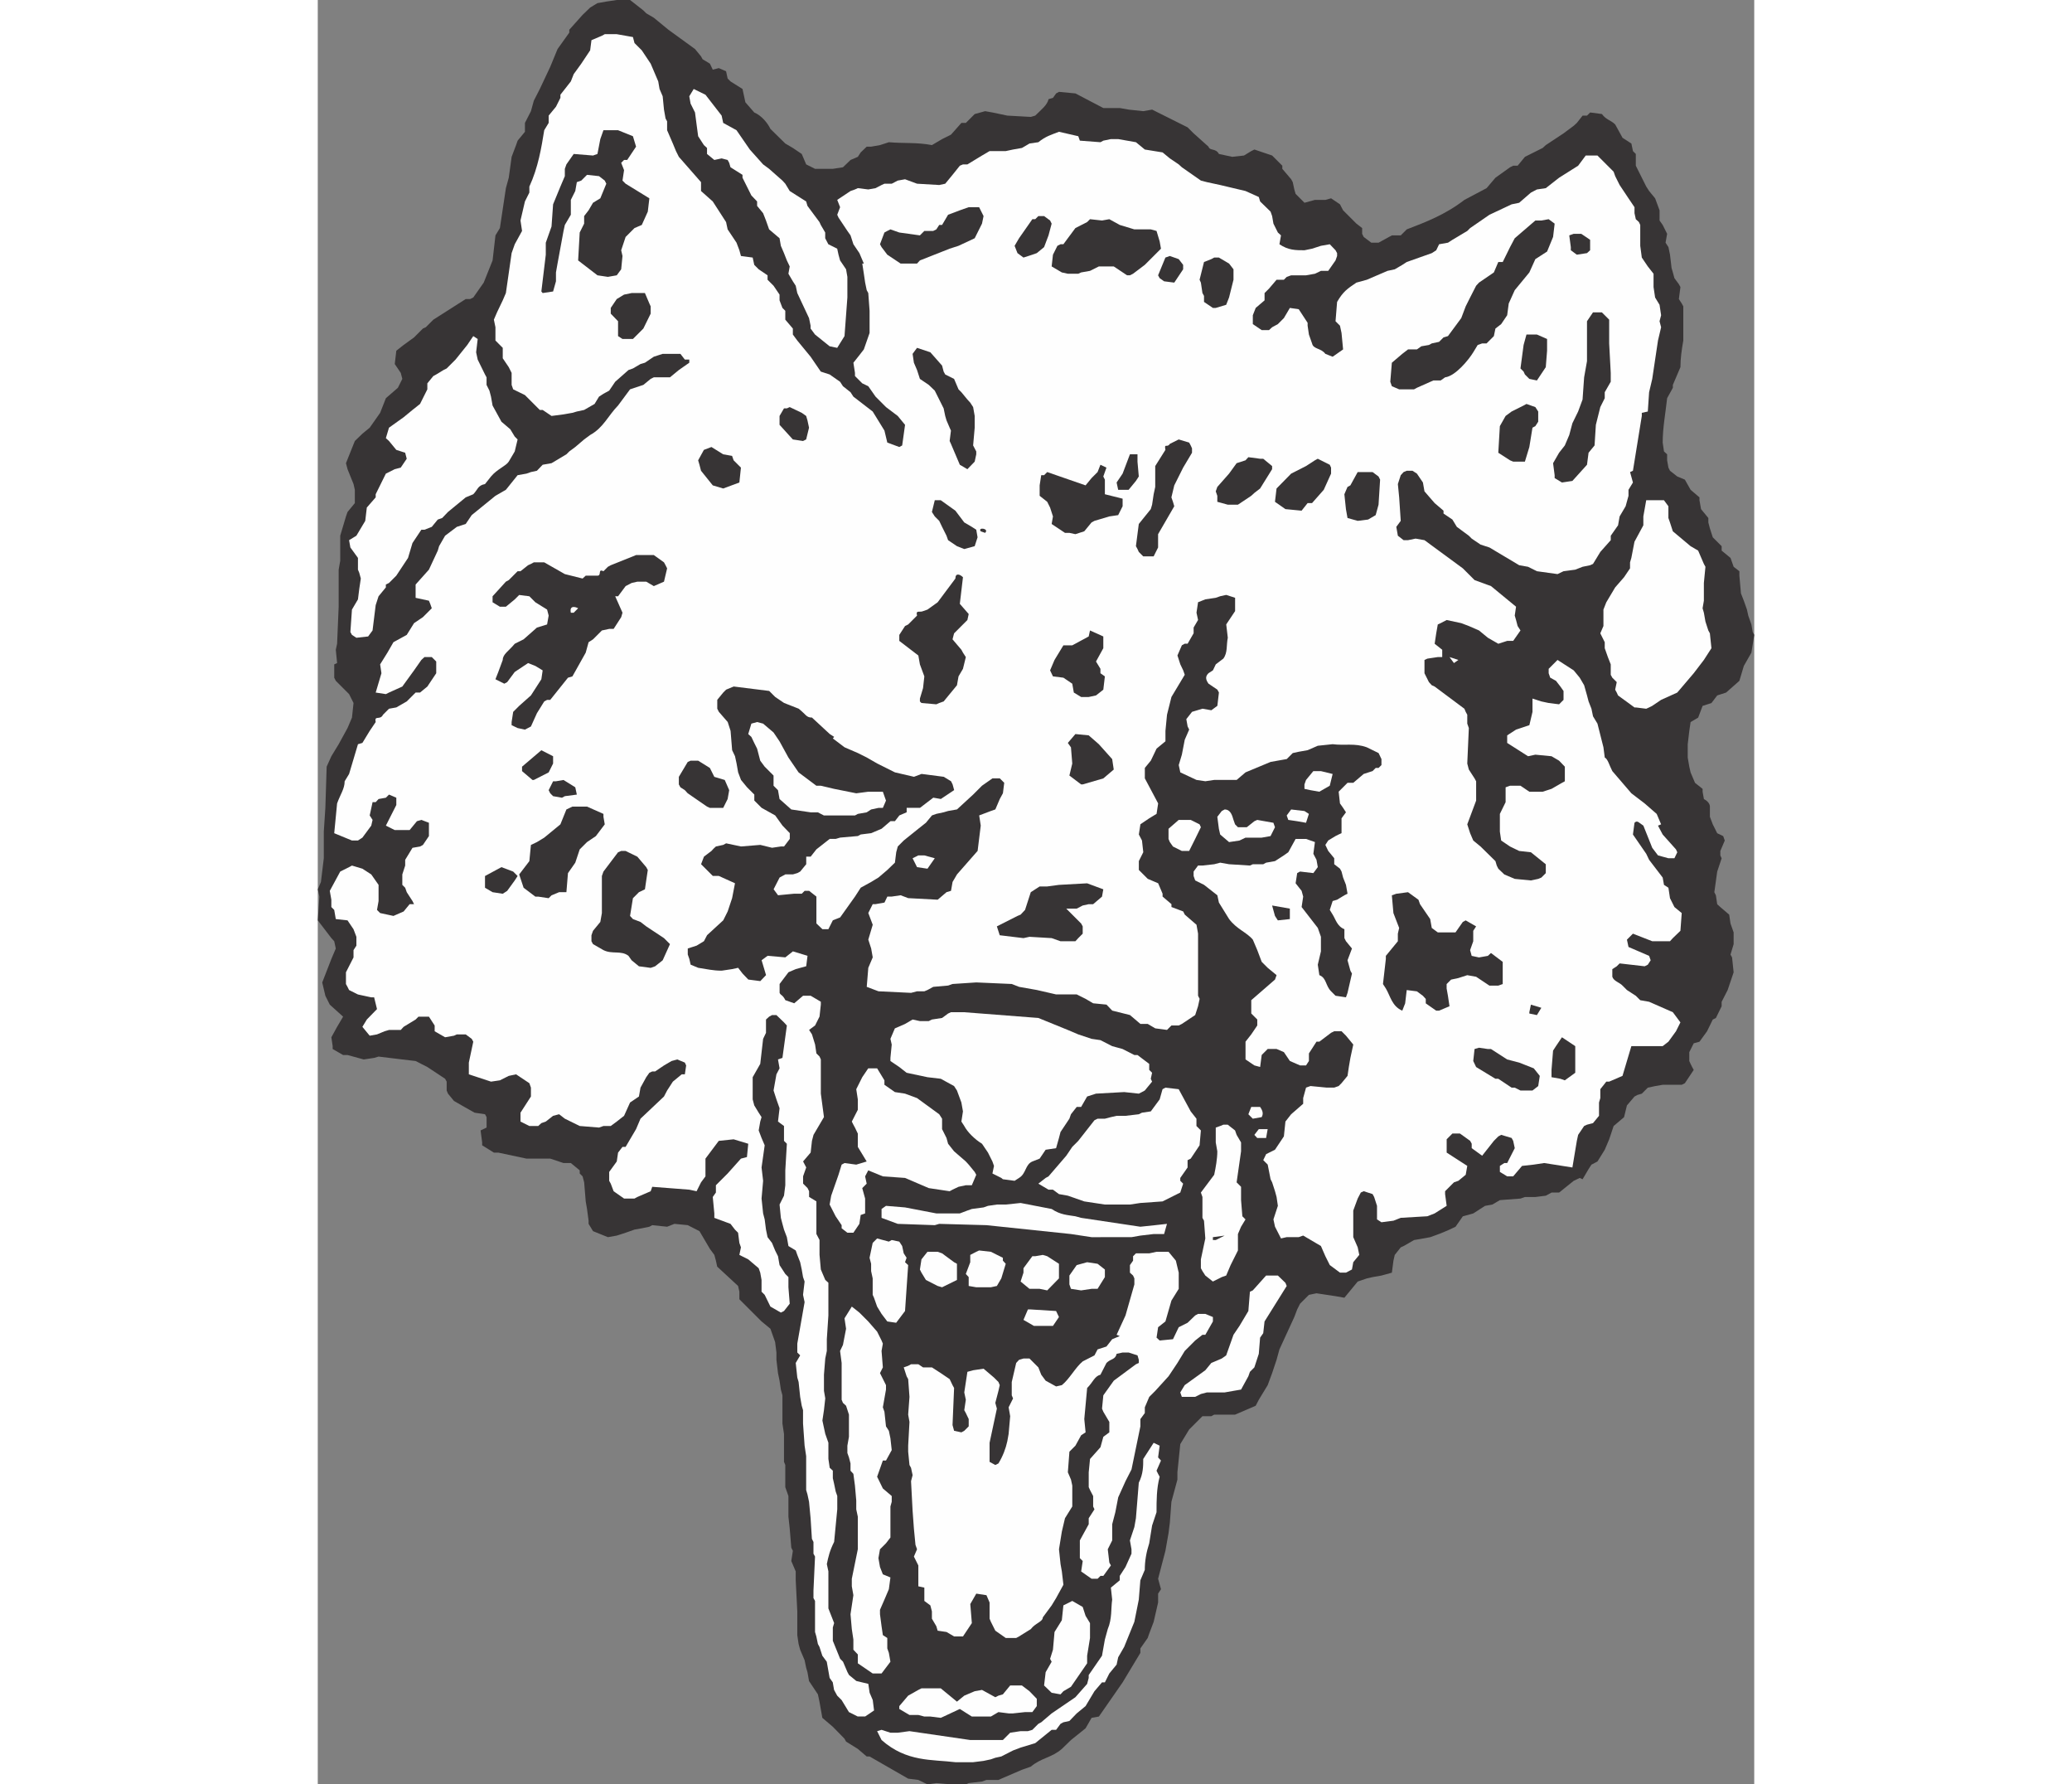 <?xml version="1.0" encoding="UTF-8"?>
<!DOCTYPE svg PUBLIC "-//W3C//DTD SVG 1.1//EN" "http://www.w3.org/Graphics/SVG/1.1/DTD/svg11.dtd">
<!-- Creator: CorelDRAW -->
<svg xmlns="http://www.w3.org/2000/svg" xml:space="preserve" width="7.848in" height="6.757in" version="1.1" style="shape-rendering:geometricPrecision; text-rendering:geometricPrecision; image-rendering:optimizeQuality; fill-rule:evenodd; clip-rule:evenodd"
viewBox="0 0 7847.73 9746.24"
 xmlns:xlink="http://www.w3.org/1999/xlink"
 xmlns:xodm="http://www.corel.com/coreldraw/odm/2003">
 <rect x="0" y="0" width="7847.73" height="9746.24" fill="#808080" stroke="none"/>
 <defs>
  <style type="text/css">
   <![CDATA[
    .fil1 {fill:#FEFEFE}
    .fil0 {fill:#373435}
   ]]>
  </style>
 </defs>
 <g id="Layer_x0020__x0028_Black_x0020_and_x0020_White_x0029_">
  <g id="_2008730049024">
   <path class="fil0" d="M3459.22 9746.24l-79.82 -7.13 -48.46 7.13 -49.89 -24.23 -55.59 -7.12 -210.94 -121.15 -15.68 0 -48.46 -41.33 -64.14 -39.91 -8.55 -15.68 -64.14 -65.56 -57.01 -48.46 -15.68 -88.37 -8.55 -39.91 -48.46 -72.69 -8.55 -48.46 -7.13 -24.23 -8.55 -41.34 -24.23 -57.01 -8.55 -31.36 -7.12 -48.46 0 -81.25 0 -48.46 -8.55 -169.61 0 -48.46 -24.23 -57.01 8.55 -55.59 -8.55 -17.11 -8.55 -104.05 -7.13 -65.56 0 -112.6 -17.1 -48.46 0 -121.15 -7.13 -17.11 0 -152.51 -8.55 -57.01 0 -81.24 0 -72.69 -8.55 -31.36 -7.13 -48.46 -8.55 -41.33 -8.55 -72.69 0 -39.91 -7.13 -57.01 -17.1 -48.46 -8.55 -24.23 -48.46 -39.91 -121.15 -121.15 0 -41.34 -7.13 -31.36 -114.02 -105.47 -7.13 -32.78 -8.55 -31.36 -24.23 -32.78 -57.01 -96.92 -64.14 -32.78 -72.69 -7.13 -39.91 15.68 -81.24 -8.55 -15.68 8.55 -41.34 8.55 -39.91 7.13 -48.46 17.1 -48.46 15.68 -48.46 8.55 -81.24 -32.78 -24.23 -39.91 0 -17.1 -8.55 -64.14 -7.13 -41.34 -8.55 -104.05 -8.55 -32.78 -15.68 -15.68 0 -17.1 -48.46 -39.91 -39.91 0 -72.69 -24.23 -129.7 0 -153.93 -32.78 -24.23 0 -64.14 -39.91 0 -15.68 -8.55 -65.56 32.78 -15.68 0 -57.01 -8.55 -15.68 -57.02 -8.55 -55.59 -31.36 -57.01 -32.78 -32.78 -39.91 -7.13 -17.1 0 -48.46 -8.55 -15.68 -96.92 -64.14 -64.14 -32.78 -72.69 -8.55 -129.7 -15.68 -24.23 7.13 -57.01 8.55 -88.37 -24.23 -24.23 0 -57.01 -32.78 0 -15.68 -7.13 -48.46 31.36 -57.01 32.78 -55.59 -72.69 -65.56 -24.23 -48.46 -17.11 -72.69 49.88 -128.28 24.23 -57.02 -8.55 -39.91 -15.68 -17.11 -74.11 -96.92 8.55 -129.7 -8.55 -39.91 17.1 -39.91 15.68 -129.7 0 -72.69 0 -72.69 8.55 -129.7 7.12 -225.2 25.66 -57.01 39.91 -65.56 48.46 -88.37 24.23 -57.01 8.55 -79.81 -24.23 -48.46 -72.69 -72.69 -8.55 -17.1 0 -72.69 15.68 -7.13 -7.13 -72.69 7.13 -32.78 8.55 -202.4 0 -202.39 8.55 -48.46 0 -136.83 31.36 -105.47 8.55 -24.23 39.91 -48.46 0 -72.69 -7.12 -31.36 -32.78 -81.24 -8.55 -32.78 48.46 -121.15 41.34 -39.91 39.91 -32.78 57.01 -81.24 31.36 -79.82 65.56 -57.01 24.23 -48.46 -8.55 -32.78 -32.78 -48.46 8.55 -72.69 39.91 -31.36 57.01 -41.33 48.46 -48.46 15.68 -7.12 41.34 -41.34 176.74 -112.6 24.23 0 17.11 -8.55 57.01 -81.24 48.46 -121.15 15.68 -136.83 24.23 -39.91 32.78 -218.07 15.68 -57.01 15.68 -114.02 24.23 -64.14 8.55 -24.23 39.91 -48.46 0 -48.46 32.78 -64.14 15.68 -57.01 32.78 -64.14 57.01 -121.15 39.91 -96.92 64.14 -89.79 0 -15.68 72.69 -81.25 41.34 -39.91 39.91 -24.23 48.46 -8.55 57.01 -8.55 72.69 0 72.69 57.01 15.68 15.68 41.34 24.23 79.81 65.56 145.38 105.47 32.78 39.91 8.55 15.68 39.91 24.23 15.68 32.78 32.78 -8.55 39.91 17.11 8.55 39.91 15.68 15.68 65.56 41.33 15.68 72.69 48.46 55.59 0 0c39.91,17.11 72.69,57.01 88.37,89.79l0 0 81.25 79.82 41.33 24.23 48.46 32.78 24.23 57.01 48.46 24.23 48.46 0 48.46 0 55.59 -8.55 41.33 -39.91 39.91 -17.1 15.68 -24.23 32.78 -31.36 24.23 0 48.46 -8.55 48.46 -15.68 0 0c81.24,7.13 153.93,0 235.17,15.68l0 0 55.59 -32.78 48.46 -24.23 57.01 -64.14 24.23 0 15.68 -15.68 32.78 -32.78 57.02 -15.68 39.9 7.13 81.25 17.11 128.28 7.13 24.23 -7.13 0 0c32.78,-32.78 65.56,-57.01 72.69,-89.79l0 0 24.23 -7.13 17.1 -24.23 15.68 -8.55 89.79 8.55 152.51 79.81 89.79 0 48.46 8.55 79.82 8.55 48.46 -8.55 65.56 32.78 128.28 64.14 32.78 32.78 81.24 72.69 0 0c7.13,24.23 39.91,7.13 57.01,39.91l0 0 72.69 15.68 64.14 -7.13 39.91 -24.23 17.1 -8.55 96.92 32.78 55.59 55.59 0 17.1 48.46 57.01 8.55 15.68 8.55 39.91 7.13 24.23 48.46 48.46 57.01 -15.68 57.01 0 31.36 -8.55 48.46 32.78 17.11 32.78 24.23 24.23 48.46 48.46 31.36 24.23 0 31.36 8.55 17.1 41.34 31.36 39.91 0 57.02 -31.36 15.68 -8.55 48.46 0 32.78 -32.78 0 0c104.05,-39.91 209.52,-79.82 314.99,-161.06l0 0 121.15 -64.14 48.46 -57.01 79.81 -57.01 17.11 -8.55 24.23 0 39.91 -48.46 96.92 -48.46 17.1 -15.68 96.92 -64.14 55.59 -41.34 17.11 -15.68 31.36 -39.91 24.23 0 17.1 -17.11 64.14 8.55 0 0c24.23,32.78 48.46,32.78 72.69,57.01l0 0 39.91 72.69 48.46 31.36 8.55 41.34 15.68 15.68 0 64.14 57.01 114.02 15.68 24.23 32.78 39.91 24.23 65.56 0 15.68 0 39.91 17.1 24.23 24.23 48.46 -8.55 48.46 15.68 24.23 8.55 41.33 8.55 72.69 7.13 24.23 8.55 31.36 24.23 32.78 8.55 15.68 -8.55 65.56 15.68 24.23 8.55 15.68 0 89.79 0 55.59 0 41.33 0 0c-8.55,48.46 -15.68,96.92 -15.68,145.38l0 0 -17.1 39.91 -24.23 57.01 0 15.68 -31.36 57.01 0 0c-8.55,79.82 -24.23,161.06 -24.23,242.3l0 0 7.13 48.46 17.11 15.68 0 32.78 7.13 39.91 8.55 17.1 39.91 31.36 41.34 17.11 31.36 55.59 48.46 41.34 0 15.68 8.55 48.46 39.91 48.46 0 24.23 8.55 32.78 15.68 48.46 48.46 48.46 0 24.23 48.46 39.91 17.1 48.46 31.36 24.23 0 24.23 8.55 96.92 15.68 39.91 17.11 48.46 7.13 32.78 17.1 48.46 7.13 41.34 8.55 15.68 -15.68 96.92 -41.34 72.69 -24.23 81.24 -72.69 64.14 -48.46 15.68 -31.36 41.34 -48.46 15.68 -24.23 64.14 -41.33 24.23 -7.13 48.46 -8.55 72.69 0 72.69 8.55 49.88 7.13 31.36 24.23 57.01 41.33 32.78 0 15.68 7.13 39.91 0 0c17.11,8.55 32.78,24.23 32.78,41.33l0 0 0 55.59 15.68 41.33 24.23 48.46 32.78 15.68 8.55 24.23 -24.23 57.02 0 24.23 7.13 15.68 -24.23 72.69 -15.68 112.6 8.55 17.11 7.13 48.46 17.1 15.68 48.46 41.33 7.13 48.46 17.1 48.46 0 64.14 -17.1 57.01 8.55 15.68 8.55 81.24 -32.78 96.92 -32.78 64.14 0 24.23 -31.36 64.14 -17.1 8.55 -31.36 64.14 -41.34 57.01 -31.36 8.55 -24.23 48.46 0 48.46 7.13 15.68 8.55 17.11 8.55 15.68 -48.46 72.69 -17.11 8.55 -104.05 0 -41.33 7.13 -39.91 8.55 -32.78 32.78 -24.23 7.13 -15.68 8.55 -41.33 48.46 -15.68 64.14 -57.01 48.46 -24.23 72.69 -24.23 57.01 -39.91 64.14 -32.78 17.1 -15.68 24.23 -32.78 55.59 -15.68 -7.13 -32.78 15.68 -79.81 64.14 -41.34 0 -31.36 17.1 -57.01 7.13 -57.01 0 -24.23 8.55 -112.6 8.55 -41.33 24.23 -39.91 7.13 -64.14 41.34 -57.01 15.68 -39.91 57.02 0 0c-48.46,24.23 -89.79,39.91 -138.26,57.01l0 0 -39.91 7.13 -48.46 8.55 -57.01 32.78 -15.68 7.13 -32.78 41.34 -7.13 31.36 -8.55 65.56 -57.01 15.68 -48.46 8.55 -31.36 7.13 -49.88 17.1 -72.69 88.37 -48.46 -8.55 -104.05 -15.68 -41.33 8.55 -48.46 48.46 -15.68 31.36 -15.68 41.34 -81.24 176.74 -15.68 57.01 -24.23 72.69 -24.23 65.56 -48.46 79.81 -17.1 32.78 -112.6 48.46 -15.68 0 -98.35 0 -15.68 8.55 -48.46 0 -15.68 15.68 -57.01 57.01 -48.46 79.81 -15.68 153.93 0 39.91 -32.78 121.15 -8.55 114.03 -7.13 57.01 -17.1 96.92 -39.91 152.51 15.68 57.01 -15.68 24.23 0 48.46 -24.23 105.47 -24.23 64.14 -8.55 24.23 -39.91 57.01 0 24.23 -96.92 161.06 -129.7 186.71 -39.91 7.13 -32.78 57.01 -79.82 64.14 -49.88 48.46 0 0c-55.59,48.46 -112.6,48.46 -169.61,96.92l0 0 -48.46 17.1 -112.6 48.46 -15.68 7.12 -65.56 0 -24.23 8.55 -72.69 8.55 -15.68 7.13 -39.91 0 -41.33 0z"/>
   <path class="fil1" d="M3483.45 9625.09c-128.28,-15.68 -266.53,0 -403.36,-121.15l0 0 -24.23 -48.46 24.23 -7.13 48.46 15.68 39.91 0 64.14 -8.55 332.1 48.46 178.16 0 39.91 -39.91 57.01 -8.55 39.91 0 24.23 -7.13 32.78 -32.78 15.68 -8.55 57.01 -48.46 129.7 -88.37 64.14 -72.69 8.55 -32.78 0 -15.68 72.69 -105.47 15.68 -88.37 15.68 -57.01 0 0c24.23,-57.01 17.1,-112.6 24.23,-161.06l0 0 -7.13 -65.56 48.46 -39.91 0 -24.23 31.36 -48.46 32.78 -72.69 0 -24.23 -8.55 -48.46 24.23 -72.69 8.55 -48.46 15.68 -193.84 0 0c24.23,-48.46 24.23,-89.79 24.23,-129.7l0 0 57.01 -88.37 32.78 15.68 -8.55 64.14 15.68 17.1 -24.23 55.59 8.55 17.1 8.55 15.68 0 0c-17.1,64.14 -17.1,129.7 -17.1,193.84l0 0 -24.23 72.69 -15.68 96.92 0 0c-15.68,48.46 -24.23,96.92 -24.23,145.38l0 0 -24.23 57.01 -8.55 105.47 -24.23 121.15 -55.59 136.83 -32.78 57.01 -8.55 39.91 -39.91 48.46 -24.23 48.46 -15.68 0 -41.34 48.46 -48.46 81.24 -48.46 39.91 -39.91 41.34 -32.78 7.13 -15.68 8.55 -24.23 32.78 -24.23 0 -89.79 72.69 -79.82 24.23 -41.33 15.68 -64.14 32.78 -32.78 7.13 -24.23 8.55 -39.91 8.55 -57.01 7.13 -72.69 0 -24.23 0z"/>
   <path class="fil1" d="M2950.38 9375.66l-48.46 -24.23 -39.91 -65.56 -24.23 -24.23 -17.11 -31.36 -7.13 -41.33 -17.1 -24.23 -7.13 -39.91 -8.55 -48.46 -24.23 -32.78 -15.68 -48.46 -8.55 -15.68 -8.55 -41.33 -7.13 -24.23 0 -169.61 -8.55 -15.68 0 -39.91 8.55 -186.72 -8.55 -15.68 0 -64.14 -8.55 -17.1 -7.13 -112.6 -8.55 -89.79 -8.55 -39.91 -7.13 -24.23 0 -105.47 0 -79.82 -8.55 -57.01 -8.55 -121.15 0 -72.69 -7.13 -24.23 -8.55 -48.46 -8.55 -81.25 -7.12 -24.23 -8.55 -79.81 24.23 -41.34 -15.68 -15.68 0 -48.46 39.91 -226.62 -8.55 -39.91 8.55 -72.69 -8.55 -24.23 -7.13 -41.34 -8.55 -39.91 -15.68 -39.91 -8.55 -24.23 -39.91 -24.23 -8.55 -48.46 -15.68 -41.34 -8.55 -31.36 -8.55 -32.78 -7.13 -72.69 24.23 -48.46 7.13 -57.01 0 -24.23 0 -57.01 8.55 -145.38 -15.68 -15.68 0 -81.25 -32.78 -24.23 8.55 -72.69 -17.11 -48.46 -15.68 -48.46 15.68 -88.37 17.11 -32.78 -8.55 -48.46 24.23 -8.55 24.23 -176.74 -15.68 -17.1 -41.34 -39.91 -24.23 0 -15.68 8.55 -17.11 15.68 0 72.69 -15.68 32.78 -15.68 136.83 -41.33 72.69 0 121.15 8.55 32.78 24.23 39.91 15.68 24.23 -7.13 24.23 -8.55 48.46 15.68 41.33 17.1 39.91 -17.1 121.15 8.55 72.69 -8.55 96.92 8.55 81.24 8.55 32.78 7.13 55.59 8.55 41.34 24.23 31.36 17.1 41.33 15.68 31.36 8.55 48.46 31.36 48.46 17.1 17.11 0 55.59 7.13 89.79 -31.36 39.91 -17.1 8.55 -57.02 -32.78 -31.36 -64.14 -17.1 -17.11 0 -64.14 -7.13 -39.91 -8.55 -24.23 -57.01 -48.46 -48.46 -24.23 8.55 -41.34 -8.55 -24.23 -7.13 -55.59 -17.1 -17.1 -24.23 -31.36 -88.37 -32.78 0 -24.23 -8.55 -89.79 17.1 -24.23 0 -39.91 64.14 -64.14 72.69 -81.24 32.78 -8.55 7.13 -72.69 -79.81 -24.23 -81.25 8.55 -72.69 96.92 0 96.92 -24.23 32.78 -24.23 48.46 -39.91 -8.55 -202.4 -15.68 -8.55 24.23 -72.69 31.36 -15.68 8.55 -57.01 0 -57.01 -39.91 -15.68 -41.34 -8.55 -15.68 0 -48.46 41.33 -57.01 7.13 -48.46 24.23 -31.36 17.11 0 24.23 -41.34 32.78 -55.59 24.23 -57.01 128.28 -121.15 17.1 -32.78 31.36 -48.46 48.46 -39.91 17.1 0 7.13 -48.46 -7.13 -15.68 -41.33 -17.1 -31.36 8.55 -41.34 24.23 -48.46 32.78 -15.68 0 -15.68 7.13 -17.11 24.23 -31.36 57.01 -8.55 48.46 -48.46 32.78 -32.78 72.69 -39.91 31.36 -32.78 24.23 -39.91 0 -24.23 8.55 -105.47 -8.55 -81.24 -39.91 -31.36 -24.23 -32.78 8.55 -39.91 31.36 -24.23 8.55 -17.11 15.68 -48.46 0 -48.46 -24.23 0 -48.46 57.01 -88.37 0 -48.46 -8.55 -24.23 -72.69 -48.46 -39.91 8.55 -48.46 24.23 -48.46 7.13 -121.15 -39.91 0 -64.14 24.23 -114.02 -8.55 -15.68 -32.78 -24.23 -48.46 0 -15.68 7.13 -48.46 8.55 -57.02 -32.78 0 -31.36 -31.36 -48.46 -57.01 0 -15.68 15.68 -65.56 39.91 -15.68 17.1 -64.14 0 -24.23 7.13 -41.33 17.1 -39.91 7.13 -39.91 -48.46 24.23 -39.91 55.59 -57.01 -15.68 -64.14 -15.68 0 -72.69 -15.68 -48.46 -24.23 -8.55 -17.1 -8.55 -15.68 0 -64.14 41.34 -81.24 0 -39.91 15.68 -24.23 0 -48.46 -15.68 -41.33 -32.78 -48.46 -64.14 -7.12 -8.55 -49.89 -15.68 -15.68 0 -39.91 -8.55 -48.46 57.01 -105.47 48.46 -24.23 15.68 -8.55 57.01 17.1 48.46 31.36 39.91 57.01 0 88.37 -8.55 48.46 17.1 17.11 72.69 15.68 55.59 -24.23 32.78 -39.91 24.23 0 -8.55 -17.1 -31.36 -48.46 -8.55 -24.23 -15.68 -15.68 0 -57.01 15.68 -48.46 0 -31.36 39.91 -65.56 41.34 -7.13 15.68 -8.55 32.78 -48.46 0 -72.69 -41.33 -15.68 -24.23 7.13 -39.91 48.45 -15.68 0 -65.56 0 -48.46 -24.23 57.01 -112.59 0 -39.91 -39.91 -17.11 -17.1 17.11 -39.91 7.13 -15.68 17.1 -17.11 0 -15.68 72.69 15.68 24.23 -7.13 31.35 -48.46 65.56 -24.23 15.68 -32.78 0 -96.92 -39.91 15.68 -162.48 0 0c17.1,-48.46 41.33,-79.82 41.33,-121.15l0 0 24.23 -39.91 24.23 -81.24 24.23 -81.25 24.23 -7.13 39.91 -65.56 32.78 -48.46 0 0c-8.55,-39.91 24.23,-7.13 39.91,-39.91l0 0 32.78 -32.78 39.91 -7.13 57.01 -32.78 48.46 -48.46 24.23 0 39.91 -32.78 48.46 -72.69 0 -64.14 -24.23 -24.23 -39.91 0 -17.1 15.68 -39.91 57.01 -64.14 88.37 -72.69 32.78 -17.1 8.55 -55.59 -8.55 31.36 -105.47 -7.13 -48.46 39.91 -64.14 32.78 -57.01 72.69 -39.91 39.91 -64.14 48.46 -32.78 48.46 -48.46 -8.55 -24.23 -7.13 -17.1 -72.69 -15.68 0 -72.69 72.69 -81.24 48.46 -104.05 7.13 -24.23 32.78 -57.01 64.14 -48.46 48.46 -15.68 32.78 -48.46 129.7 -105.47 57.01 -32.78 64.14 -79.82 48.46 -8.55 24.23 -8.55 32.78 -7.13 31.36 -32.78 48.46 -8.55 81.24 -48.46 15.68 -15.68 32.78 -24.23 48.46 -41.33 32.78 -24.23 0 0c72.69,-39.91 96.92,-104.05 152.51,-161.06l0 0 65.56 -88.37 72.69 -24.23 39.91 -32.78 17.11 -8.55 88.37 0 48.46 -39.91 57.02 -39.91 0 -17.1 -24.23 0 -24.23 -31.36 -96.92 0 -48.46 15.68 -48.46 32.78 -24.23 7.13 -41.33 24.23 -24.23 8.55 -72.69 64.14 -32.78 48.46 -31.36 17.11 -24.23 15.68 -24.23 39.91 -57.01 32.78 -39.91 8.55 -24.23 7.13 -48.46 8.55 -65.56 8.55 -48.46 -32.78 -15.68 0 -81.24 -81.24 -64.14 -31.36 -8.55 -24.23 0 -65.56 -15.68 -31.36 -32.78 -48.46 0 -57.01 -39.91 -39.91 0 -17.1 0 -55.59 -8.55 -41.34 17.1 -39.91 31.36 -65.56 17.11 -39.91 31.36 -218.07 17.1 -48.46 39.91 -72.69 -8.55 -57.02 24.23 -104.04 24.23 -48.46 0 -32.78 0 0c48.46,-105.47 65.56,-210.94 81.24,-307.87l0 0 24.23 -39.91 0 -39.91 39.91 -48.46 24.23 -48.46 0 -17.1 57.01 -72.69 15.68 -39.91 41.34 -57.01 48.46 -72.69 7.13 -55.59 57.01 -24.23 15.68 -8.55 65.56 0 88.37 15.68 8.55 32.78 39.91 39.91 48.46 72.69 41.34 96.92 7.13 41.33 17.1 39.91 7.13 72.69 8.55 48.46 8.55 15.68 0 48.46 31.36 72.69 17.1 41.34 15.68 31.36 121.15 138.25 0 48.46 64.14 57.02 72.69 112.6 8.55 39.91 48.46 72.69 15.68 41.33 8.55 31.36 64.14 8.55 8.55 39.91 24.23 24.23 48.46 32.78 0 24.23 32.78 32.78 32.78 48.46 0 31.36 15.68 41.34 15.68 15.68 0 48.46 41.33 48.46 0 32.78 24.23 32.78 72.69 88.37 55.59 81.25 48.46 15.68 57.01 39.91 15.68 24.23 41.33 32.78 15.68 24.23 105.47 81.25 64.14 104.05 15.68 65.56 65.56 24.23 15.68 -8.55 15.68 -112.6 -39.91 -48.46 -64.14 -48.46 -57.01 -57.02 -39.91 -57.01 -32.78 -15.68 -39.91 -39.91 0 -17.1 -8.55 -55.59 32.78 -41.33 24.23 -31.36 31.36 -89.79 0 -121.15 -7.13 -96.92 -8.55 -15.68 -8.55 -41.33 -7.13 -48.46 -8.55 -55.59 8.55 0 -24.23 -57.01 -32.78 -48.46 -15.68 -48.46 -17.1 -24.23 -48.46 -72.69 -7.12 -15.68 15.68 -41.33 -15.68 -39.91 72.69 -48.46 24.23 -8.55 15.68 -7.13 57.01 7.13 39.91 -7.13 32.78 -17.1 15.68 -7.13 39.91 0 32.78 -17.11 39.91 -7.13 65.56 24.23 121.15 7.13 32.78 -7.13 39.91 -48.46 39.91 -49.88 17.1 -7.13 24.23 0 79.81 -48.46 41.33 -24.23 24.23 0 64.14 0 39.91 -8.55 48.46 -8.55 41.34 -24.23 48.46 -7.13 0 0c39.91,-32.78 72.69,-41.34 112.6,-57.01l0 0 105.47 24.23 8.55 24.23 112.6 8.55 15.68 -8.55 41.33 -8.55 39.91 0 96.92 17.1 48.46 39.91 96.92 15.68 39.91 32.78 48.46 32.78 17.1 15.68 104.05 72.69 32.78 8.55 72.69 15.68 138.26 32.78 72.69 32.78 7.13 24.23 57.01 55.59 8.55 24.23 7.13 41.34 24.23 48.46 17.11 15.68 -8.55 48.46 0 0c48.46,32.78 88.37,32.78 136.83,32.78l0 0 41.33 -8.55 48.46 -15.68 48.46 -8.55 31.36 32.78 8.55 15.68 0 15.68 -8.55 24.23 -39.91 57.02 -39.91 0 -32.78 15.68 -48.46 8.55 -81.24 0 -24.23 8.55 -15.68 15.68 -39.91 0 -41.33 48.46 -24.23 24.23 0 39.91 -48.46 41.34 -15.68 39.91 0 48.46 48.46 32.78 39.91 0 17.1 -15.68 15.68 -8.55 15.68 -8.55 32.78 -32.78 32.78 -55.59 48.46 7.13 48.46 74.11 0 15.68 7.13 48.46 17.1 48.46 0 0c7.13,32.78 48.46,24.23 72.69,57.01l0 0 39.91 15.68 57.01 -39.91 -8.55 -89.79 -8.55 -39.91 -24.23 -24.23 8.55 -105.47 0 0c32.78,-57.01 57.01,-72.69 105.47,-105.47l0 0 57.01 -15.68 112.6 -48.46 39.91 -8.55 41.33 -24.23 24.23 -15.68 136.83 -48.46 24.23 -15.68 15.68 -32.78 48.46 -8.55 24.23 -15.68 81.24 -48.46 15.68 -15.68 105.47 -72.69 121.15 -57.01 41.34 -8.55 64.14 -55.59 32.78 -17.1 48.46 -7.13 72.69 -57.01 104.04 -65.56 41.34 -55.59 64.14 0 88.37 88.37 8.55 24.23 24.23 48.46 48.46 72.69 32.78 48.46 0 32.78 7.13 32.78 17.11 15.68 7.13 15.68 0 114.02 8.55 64.14 32.78 48.46 31.36 39.91 0 72.69 8.55 57.01 24.23 39.91 8.55 57.01 -8.55 32.78 8.55 32.78 -17.11 72.69 -31.36 209.52 -17.1 72.69 -7.13 105.47 -32.78 7.13 0 17.1 -15.68 96.92 -32.78 202.39 -15.68 7.13 15.68 57.01 -24.23 39.91 0 32.78 -15.68 57.01 -32.78 55.59 -8.55 48.46 -39.91 57.01 0 24.23 -57.01 64.14 -39.91 65.56 -15.68 7.13 -41.33 8.55 -39.91 15.68 -64.14 8.55 -32.78 15.68 -112.6 -15.68 -48.46 -24.23 -48.46 -8.55 -162.49 -96.92 -48.46 -15.68 -48.46 -32.78 -15.68 -15.68 -65.56 -48.46 -24.23 -39.91 -48.46 -32.78 0 -15.68 -48.46 -41.33 -55.59 -64.14 -8.55 -48.46 -32.78 -48.46 -24.23 -15.68 -31.36 0 -17.1 7.13 -15.68 17.1 -15.68 48.46 7.13 72.69 8.55 128.28 -24.23 32.78 8.55 48.46 31.36 24.23 24.23 0 41.34 -8.55 48.46 8.55 209.52 153.93 64.14 64.14 89.79 32.78 136.83 112.6 -7.13 48.46 7.13 24.23 8.55 32.78 15.68 24.23 -39.91 57.01 -32.78 0 -48.46 15.68 -57.01 -32.78 -48.46 -39.91 -55.59 -24.23 -41.34 -15.68 -39.91 -8.55 -39.91 -8.55 -32.78 17.1 -15.68 7.13 -8.55 48.46 -8.55 57.01 41.33 32.78 0 39.91 -24.23 0 -57.01 8.55 -15.68 7.13 0 72.69 24.23 48.46 15.68 17.11 15.68 7.12 162.48 121.15 7.13 17.1 8.55 15.68 0 48.46 8.55 24.23 -8.55 193.84 8.55 32.78 31.36 48.46 8.55 15.68 0 105.47 -48.46 129.7 15.68 48.46 17.11 39.91 39.91 32.78 81.24 79.82 7.13 24.23 8.55 17.1 32.78 31.36 57.01 24.23 88.37 8.55 39.91 -8.55 17.11 -7.13 24.23 -24.23 0 -48.46 -81.24 -65.56 -64.14 -7.12 -49.89 -24.23 -48.46 -32.78 -7.13 -48.46 0 -96.92 31.36 -64.14 0 -81.24 24.23 -8.55 57.02 0 48.46 32.78 72.69 0 48.46 -15.68 57.01 -32.78 15.68 -8.55 0 -79.82 -31.36 -32.78 -41.34 -24.23 -88.37 -8.55 -39.91 8.55 -114.02 -72.69 0 -41.33 48.46 -31.36 72.69 -24.23 17.1 -72.69 0 -72.69 48.46 15.68 39.91 8.55 57.01 7.12 24.23 -24.23 0 -48.46 -17.1 -24.23 -24.23 -31.36 -31.36 -17.1 -8.55 -24.23 0 -24.23 48.46 -48.46 88.37 57.01 32.78 39.91 24.23 41.34 15.68 55.59 8.55 32.78 15.68 39.91 8.55 41.33 24.23 39.91 32.78 129.7 7.13 55.59 0 0c17.1,8.55 24.23,41.34 41.33,74.11l0 0 104.05 121.15 72.69 55.59 65.56 57.01 24.23 57.01 -17.11 7.13 25.66 48.46 72.69 81.24 7.13 15.68 -15.68 32.78 -32.78 0 -57.02 -15.68 -31.36 -41.34 -48.46 -121.15 0 0c-24.23,-15.68 -32.78,-31.35 -48.46,-15.68l0 0 -8.55 64.14 72.69 105.47 15.68 32.78 74.11 96.92 7.13 39.91 24.23 15.68 8.55 57.01 24.23 48.46 39.91 32.78 -7.13 96.92 -41.33 39.91 -15.68 17.11 -96.92 0 -105.47 -41.34 -32.78 32.78 8.55 39.91 112.6 48.46 8.55 24.23 -15.68 24.23 -17.1 8.55 -136.83 -15.68 -15.68 15.68 -24.23 15.68 0 41.33 0 0c7.13,24.23 39.91,31.36 55.59,48.46l0 0 24.23 24.23 48.46 31.36 24.23 24.23 48.46 8.55 129.7 57.01 41.33 55.59 -24.23 48.46 -41.33 57.01 -31.36 24.23 -171.04 0 -48.46 162.49 -72.69 31.36 -15.68 0 -32.78 41.34 0 48.46 -7.13 24.23 0 72.69 -32.78 39.91 -32.78 8.55 -15.68 7.13 -32.78 48.46 -7.12 32.78 -24.23 145.38 -153.93 -24.23 -57.01 8.55 -64.14 7.13 -48.46 57.01 -32.78 0 -39.91 -24.23 0 -32.78 24.23 -15.68 15.68 0 41.33 -81.25 -8.55 -39.91 -8.55 -15.68 -57.01 -17.1 -15.68 8.55 -24.23 24.23 -64.14 81.24 -57.01 -41.34 0 -24.23 -8.55 -15.68 -55.59 -39.91 -41.33 0 -31.36 31.36 0 72.69 112.6 72.69 -8.55 48.46 -39.91 32.78 -24.23 8.55 -48.46 48.46 0 15.68 8.55 64.14 -65.56 41.34 -39.91 15.68 -145.38 8.55 -39.91 15.68 -65.56 8.55 -24.23 -15.68 0 -74.12 -15.68 -48.46 -8.55 -15.68 -48.46 -15.68 -15.68 7.13 -17.11 32.78 -24.23 65.56 0 112.6 0 32.78 24.23 55.59 8.55 41.34 -32.78 39.91 -7.13 39.91 -32.78 17.1 -32.78 0 -55.59 -41.33 -24.23 -48.46 -24.23 -55.59 -96.92 -57.01 -24.23 8.55 -65.56 0 -31.36 7.13 -32.78 -64.14 -8.55 -39.91 24.23 -74.12 -7.13 -48.46 -8.55 -31.36 -15.68 -48.46 -8.55 -17.1 -15.68 -79.82 -24.23 -24.23 15.68 -32.78 48.46 -24.23 48.46 -72.69 8.55 -81.24 31.36 -39.91 65.56 -57.01 0 -31.36 15.68 -57.01 24.23 -8.55 88.37 8.55 41.33 0 24.23 -8.55 15.68 -15.68 32.78 -39.91 7.13 -48.46 8.55 -49.89 15.68 -72.69 -39.91 -48.46 -24.23 -24.23 -39.91 0 -17.1 8.55 -64.14 48.46 -15.68 0 -41.33 64.14 0 41.34 -15.68 24.23 -32.78 0 -55.59 -24.23 -32.78 -48.46 -39.91 -17.1 -48.46 0 -32.78 32.78 -8.55 65.56 -31.36 -8.55 -48.46 -32.78 0 -96.92 31.36 -39.91 32.78 -48.46 0 -32.78 -32.78 -32.78 0 -72.69 129.7 -112.6 8.55 -24.23 -48.46 -39.91 -32.78 -32.78 -24.23 -64.14 -24.23 -57.01 0 0c-32.78,-39.91 -88.37,-57.01 -129.7,-112.6l0 0 -55.59 -89.79 -8.55 -39.91 -72.69 -57.01 -48.46 -24.23 -8.55 -24.23 0 -24.23 24.23 -32.78 24.23 0 64.14 -7.13 32.78 -8.55 48.46 8.55 114.02 7.13 15.68 -7.13 57.01 0 15.68 -8.55 48.46 -8.55 48.46 -31.36 24.23 -17.11 39.91 -72.69 57.01 0 48.46 17.1 -8.55 64.14 17.1 32.78 7.13 39.91 -24.23 32.78 -72.69 -8.55 -15.68 8.55 -8.55 55.59 32.78 41.34 8.55 31.36 -8.55 57.01 88.37 114.02 17.11 48.46 0 79.82 -17.11 72.69 8.55 57.01 0 0c39.91,15.68 32.78,57.01 64.14,88.37l0 0 24.23 24.23 57.01 8.55 8.55 -24.23 24.23 -105.47 -8.55 -15.68 -15.68 -57.02 24.23 -64.14 -32.78 -39.91 -8.55 -17.11 0 -48.46 0 0c-39.91,-15.68 -48.46,-55.59 -64.14,-79.82l0 0 -15.68 -25.66 15.68 -48.46 24.23 -7.13 39.91 -24.23 17.1 -8.55 -8.55 -48.46 -15.68 -39.91 -8.55 -32.78 -8.55 -15.68 -31.36 -24.23 0 -32.78 -32.78 -39.91 -15.68 -32.78 15.68 -24.23 39.91 -24.23 17.1 -8.55 15.68 -7.13 0 -81.24 24.23 -32.78 -15.68 -24.23 -17.11 -24.23 -7.13 -64.14 48.46 -48.46 31.36 0 57.01 -48.46 48.46 -15.68 17.1 -17.1 15.68 0 15.68 -15.68 0 -32.78 -15.68 -32.78 -64.14 -31.36 0 0c-65.56,-24.23 -122.57,-8.55 -186.71,-17.11l0 0 -81.25 8.55 -55.59 24.23 -48.46 8.55 -32.78 7.13 -32.78 32.78 -48.46 8.55 -39.91 7.13 -136.83 57.01 -48.46 41.34 -24.23 0 -98.35 0 -48.46 7.13 -48.46 -7.13 -88.37 -41.34 -8.55 -39.91 17.1 -57.02 15.68 -81.24 24.23 -55.59 -8.55 -17.1 -7.13 -39.91 31.36 -39.91 57.01 -17.1 48.46 8.55 32.78 -24.23 8.55 -72.69 -8.55 -15.68 -48.46 -32.78 0 0c-17.1,-24.23 -17.1,-39.91 0,-57.01l0 0 24.23 -15.68 15.68 -32.78 41.34 -31.36 0 0c24.23,-32.78 15.68,-72.69 24.23,-114.02l0 0 -8.55 -72.69 48.46 -72.69 0 -72.69 -48.46 -15.68 -32.78 7.13 -24.23 8.55 -57.01 8.55 -39.91 15.68 -8.55 57.01 8.55 39.91 -24.23 41.34 0 31.36 -32.78 57.01 -15.68 0 -15.68 8.55 -24.23 55.59 15.68 48.46 15.68 32.78 8.55 24.23 -72.69 121.15 -24.23 96.92 -8.55 88.37 0 57.01 -48.46 39.91 -31.36 65.56 -32.78 39.91 0 57.01 72.69 136.83 -8.55 57.01 -39.91 24.23 -48.46 32.78 -8.55 55.59 17.1 32.78 7.13 64.14 -24.23 48.46 0 48.46 48.46 48.46 57.01 24.23 24.23 57.01 0 15.68 48.46 41.33 0 15.68 64.14 24.23 8.55 17.1 64.14 55.59 8.55 48.46 0 114.02 0 121.15 0 104.05 8.55 17.11 -8.55 39.91 -15.68 48.46 -72.69 48.46 -17.1 8.55 -39.91 0 -24.23 24.23 -64.14 -8.55 -41.34 -24.23 -39.91 0 -57.01 -48.46 -96.92 -24.23 -31.36 -32.78 -72.69 -7.13 -41.34 -24.23 -48.46 -24.23 -112.6 0 -105.47 -24.23 -96.92 -17.1 -39.91 -15.68 -193.84 -8.55 -129.7 8.55 -24.23 8.55 -81.24 7.13 -31.36 17.1 -17.11 7.13 -39.91 0 -32.78 8.55 -178.17 -8.55 -64.14 -24.23 8.55 -104.05 24.23 -57.01 -8.55 -48.46 -15.68 -48.46 24.23 -81.24 -24.23 -64.14 24.23 -48.46 15.68 0 48.46 -8.55 15.68 -32.78 24.23 0 48.46 -7.13 41.33 15.68 161.06 8.55 48.46 -41.34 24.23 -7.12 8.55 -48.46 24.23 -41.33 112.6 -128.28 17.1 -138.26 -8.55 -55.58 64.13 -24.23 24.23 -8.55 24.23 -57.01 17.1 -31.36 7.13 -57.02 -24.23 -24.23 -39.91 0 -57.01 39.91 -48.46 48.46 -88.37 81.25 -48.46 8.55 -24.23 7.13 -39.91 8.55 -24.23 8.55 -32.78 39.91 -41.34 32.78 -79.81 64.14 -32.78 32.78 -8.55 31.36 -7.13 57.02 -41.33 39.91 -48.46 41.34 -39.91 24.23 -57.01 31.36 -31.36 48.46 -81.24 114.02 -39.91 15.68 -24.23 48.46 -32.78 0 -32.78 -31.36 0 -146.81 -39.91 -31.36 -24.23 0 -15.68 15.68 -41.34 0 -88.37 8.55 -24.23 -32.78 32.78 -64.14 15.68 -8.55 15.68 -8.55 41.33 0 24.23 -7.13 15.68 -8.55 32.78 -39.91 0 -41.33 24.23 0 31.36 -39.91 72.69 -57.01 32.78 0 24.23 -7.13 96.92 -8.55 15.68 -8.55 57.01 -7.13 57.01 -24.23 48.46 -41.33 24.23 0 24.23 -31.36 39.91 -17.11 0 -24.23 72.69 0 72.69 -55.59 41.33 7.13 72.69 -48.46 -8.55 -31.36 -8.55 -17.1 -39.91 -24.23 -121.15 -15.68 -41.34 15.68 -104.05 -24.23 -96.92 -48.46 -57.02 -32.78 -48.46 -24.23 -72.69 -31.36 -64.14 -48.46 7.13 -8.55 -24.23 -15.68 -96.92 -89.79 0 0c-31.36,0 -31.36,-15.68 -72.69,-48.46l0 0 -79.81 -31.36 -48.46 -32.78 -32.78 -32.78 -193.84 -24.23 -41.34 17.11 -15.68 15.68 -32.78 39.91 0 48.46 8.55 17.1 48.46 55.59 15.68 48.46 8.55 105.47 15.68 32.78 8.55 39.91 8.55 48.46 15.68 41.34 32.78 39.91 39.91 39.91 0 32.78 39.91 39.91 74.11 41.34 39.91 55.58 39.91 41.34 0 31.36 -31.36 41.33 -17.1 0 -48.46 7.13 -64.14 -15.68 -105.47 8.55 -81.25 -17.1 -15.68 8.55 -39.91 8.55 0 0c-8.55,7.13 -17.1,15.68 -24.23,24.23l0 0 -41.34 31.36 -15.68 41.33 24.23 24.23 39.91 39.91 32.78 0 88.37 39.91 -15.68 81.24 -24.23 72.69 -24.23 48.46 -88.37 81.25 -17.1 32.78 -39.91 24.23 -48.46 15.68 0 32.78 8.55 24.23 7.12 31.36 41.34 17.1 0 0c48.46,7.13 79.82,15.68 128.28,15.68l0 0 57.01 -8.55 32.78 -7.13 24.23 31.36 31.36 32.78 65.56 8.55 31.36 -32.78 -24.23 -81.25 32.78 -24.23 96.92 8.55 41.33 -32.78 79.82 24.23 -7.13 57.01 -57.01 15.68 -39.91 17.1 -48.46 64.14 0 48.46 0 0c7.13,15.68 15.68,8.55 31.36,39.91l0 0 48.46 17.11 48.46 -41.34 41.33 0 55.59 32.78 0 15.68 -7.13 65.56 -24.23 48.46 -32.78 24.23 15.68 24.23 17.1 55.59 7.13 48.46 17.11 17.1 7.13 15.68 0 186.72 8.55 64.14 8.55 64.14 -57.01 96.92 -8.55 32.78 -7.13 64.14 -41.33 48.46 17.1 32.78 -17.1 48.46 0 39.91 24.23 24.23 8.55 17.11 0 31.36 39.91 24.23 0 98.35 0 79.81 17.11 32.78 0 81.25 7.13 79.81 24.23 57.01 17.1 15.68 0 48.46 0 129.7 -8.55 129.7 0 64.14 -8.55 41.33 -7.13 88.37 0 88.37 7.13 41.33 -7.13 64.14 -8.55 57.01 8.55 39.91 7.13 32.78 17.1 48.46 0 88.37 7.13 48.46 17.1 15.68 0 41.33 7.13 31.36 8.55 41.34 8.55 24.23 0 72.69 -17.11 178.16 0 0c-24.23,48.46 -31.36,79.82 -39.91,121.15l0 0 8.55 39.91 0 129.7 0 72.69 31.36 79.82 -7.13 24.23 0 72.69 39.91 98.35 15.68 15.68 24.23 57.01 8.55 15.68 39.91 32.78 65.56 15.68 7.13 48.46 17.1 39.91 7.13 57.02 -48.46 32.78 -39.91 0z"/>
   <polygon class="fil1" points="3313.83,9375.66 3281.05,9367.11 3232.59,9367.11 3177.01,9334.33 3177.01,9318.64 3225.47,9261.63 3281.05,9230.28 3298.16,9221.72 3403.63,9221.72 3492,9294.42 3531.91,9261.63 3588.92,9237.4 3628.83,9230.28 3701.52,9270.19 3718.62,9261.63 3742.85,9254.51 3782.76,9206.05 3846.9,9206.05 3888.23,9237.4 3928.14,9278.74 3928.14,9318.64 3903.91,9351.43 3864,9351.43 3798.44,9358.55 3774.21,9358.55 3718.62,9351.43 3677.29,9375.66 3621.7,9375.66 3573.24,9375.66 3507.68,9334.33 3419.31,9375.66 3403.63,9382.78 3346.62,9375.66 "/>
   <polygon class="fil1" points="4009.38,9245.96 3968.05,9206.05 3976.6,9133.36 4009.38,9076.34 4000.83,9060.67 4016.51,9010.78 4025.06,8913.86 4064.97,8849.72 4073.52,8768.48 4121.98,8744.25 4178.99,8777.03 4194.67,8825.49 4218.9,8865.4 4218.9,8889.63 4218.9,8946.64 4203.22,9043.56 4203.22,9084.9 4114.85,9213.17 4073.52,9237.4 4057.84,9254.51 "/>
   <polygon class="fil1" points="3031.62,9140.48 2950.38,9084.9 2950.38,9036.43 2926.15,9010.78 2926.15,8955.19 2917.6,8898.18 2910.47,8816.94 2926.15,8712.89 2917.6,8664.43 2917.6,8623.1 2950.38,8462.04 2950.38,8283.88 2941.83,8243.97 2941.83,8195.5 2934.7,8114.26 2926.15,8050.12 2910.47,8033.02 2910.47,7993.11 2901.92,7960.33 2893.37,7936.1 2893.37,7896.19 2901.92,7847.73 2901.92,7726.58 2886.24,7678.12 2869.14,7662.44 2862.01,7645.34 2862.01,7444.37 2853.46,7378.81 2869.14,7346.02 2886.24,7257.66 2877.69,7200.64 2917.6,7136.5 2958.94,7169.28 3007.39,7217.75 3055.86,7273.33 3080.09,7321.79 3087.21,7338.9 3080.09,7378.81 3087.21,7468.6 3071.53,7499.96 3095.76,7548.42 3104.32,7565.52 3104.32,7589.75 3087.21,7686.67 3095.76,7710.9 3104.32,7790.72 3120,7814.95 3128.55,7856.28 3135.67,7920.42 3104.32,7977.43 3087.21,7977.43 3055.86,8065.8 3087.21,8129.94 3135.67,8171.27 3135.67,8202.63 3128.55,8228.29 3128.55,8397.9 3104.32,8429.26 3071.53,8462.04 3062.98,8510.5 3071.53,8558.96 3087.21,8598.87 3128.55,8615.97 3120,8680.11 3095.76,8737.12 3071.53,8792.71 3071.53,8816.94 3080.09,8882.5 3087.21,8930.96 3111.44,8946.64 3111.44,9003.65 3120,9027.89 3128.55,9076.34 3080.09,9140.48 "/>
   <path class="fil1" d="M3476.32 8938.09l-41.34 -24.23 -48.46 -7.12 -7.13 -24.23 -24.23 -41.33 0 -39.91 -8.55 -32.78 -32.78 -24.23 0 -72.69 -32.78 -7.13 0 -114.02 -24.23 -48.46 17.11 -39.91 -8.55 -24.23 -8.55 -88.37 -7.13 -96.92 -8.55 -162.49 8.55 -32.78 -8.55 -39.91 -8.55 -15.68 -7.13 -72.69 0 -32.78 7.13 -129.7 -7.13 -39.91 7.13 -96.92 -7.13 -96.92 -8.55 -15.68 -15.68 -48.46 24.23 -8.55 15.68 -8.55 39.91 0 25.66 17.11 48.46 0 48.46 31.36 48.46 32.78 15.68 32.78 8.55 15.68 -8.55 202.4 8.55 31.36 39.91 8.55 15.68 -8.55 24.23 -24.23 0 -39.91 -15.68 -32.78 -8.55 -15.68 8.55 -57.01 -8.55 -39.91 17.11 -112.6 31.36 -8.55 57.01 -8.55 57.01 48.46 24.23 24.23 7.13 17.11 -7.13 31.36 -17.1 65.56 8.55 31.36 -39.91 186.72 0 104.04 31.36 17.11 17.1 -8.55 0 0c24.23,-39.91 39.91,-81.24 48.46,-121.15l0 0 7.13 -39.91 8.55 -96.92 -8.55 -48.46 24.23 -48.46 -7.13 -17.1 0 -72.69 24.23 -104.04 15.68 -17.11 24.23 -7.13 32.78 0 48.46 48.46 15.68 39.91 24.23 32.78 57.01 31.36 31.36 -7.13 0 0c41.34,-32.78 74.12,-96.92 114.02,-129.7l0 0 64.14 -32.78 17.11 -32.78 48.46 -15.68 31.36 -39.91 41.34 -17.11 -17.1 -7.12 48.46 -105.47 48.46 -169.61 0 -32.78 -7.12 -15.68 -17.11 -15.68 0 -41.33 17.11 -24.23 0 -24.23 15.68 -15.68 72.69 0 39.91 -8.55 65.56 0 39.91 48.46 15.68 65.56 0 88.37 -39.91 64.14 -32.78 114.02 -39.91 31.36 -8.55 57.01 17.1 15.68 72.69 -7.13 31.36 -65.56 48.46 -24.23 41.34 -39.91 15.68 -8.55 39.91 0 41.34 17.11 0 24.23 -41.34 72.69 -15.68 0 -39.91 31.36 -57.01 57.01 -39.91 65.56 -48.46 72.69 -72.69 79.82 -32.78 32.78 -24.23 57.01 0 31.36 -24.23 32.78 0 39.91 -48.46 235.17 -32.78 64.14 -39.91 88.37 -15.68 81.24 -17.11 65.56 0 88.37 -24.23 48.46 8.55 72.69 8.55 15.68 -41.33 57.01 -15.68 0 -15.68 15.68 -32.78 0 -57.01 -39.91 8.55 -57.01 -15.68 -15.68 0 -96.92 48.46 -88.37 0 -32.78 31.36 -48.46 -7.12 -15.68 0 -57.01 -17.11 -32.78 -7.13 -15.68 0 -41.34 0 -39.91 7.13 -72.69 57.01 -64.14 15.68 -57.01 32.78 -24.23 0 -57.01 -32.78 -55.59 -7.13 -17.1 7.13 -72.69 57.01 -79.82 121.15 -89.79 15.68 -7.12 0 -17.11 -7.13 -24.23 -48.46 -15.68 -32.78 0 -32.78 7.13 0 0c-7.13,32.78 -31.36,25.66 -55.59,49.89l0 0 -32.78 64.14 0 0c-32.78,8.55 -39.91,39.91 -72.69,72.69l0 0 -15.68 169.61 7.13 72.69 -24.23 15.68 -31.36 57.01 -32.78 32.78 -8.55 112.6 17.1 39.91 7.13 32.78 0 114.02 -39.91 64.14 -17.11 72.69 -15.68 96.92 8.55 81.24 7.13 39.91 8.55 72.69 -39.91 72.69 -24.23 39.91 -48.46 65.56 0 0c0,24.23 -41.33,31.36 -65.56,64.14l0 0 -64.14 39.91 -15.68 8.55 -57.01 0 -57.01 -39.91 -24.23 -48.46 -7.13 -17.1 0 -88.37 -17.11 -39.91 -55.58 -8.55 -32.78 57.01 8.55 104.05 -48.46 72.69 -48.46 0z"/>
   <polygon class="fil1" points="4736.29,7629.66 4720.61,7629.66 4712.06,7605.43 4736.29,7565.52 4848.89,7484.28 4881.67,7444.37 4938.68,7420.14 4962.91,7403.04 5002.82,7290.44 5035.6,7241.98 5084.06,7160.73 5092.61,7055.26 5108.29,7048.13 5180.98,6966.89 5245.12,6966.89 5286.46,7006.8 5293.58,7023.9 5172.43,7217.75 5165.31,7281.88 5148.2,7306.11 5141.07,7394.48 5116.84,7468.6 5092.61,7492.83 5084.06,7517.06 5044.16,7589.75 5002.82,7596.88 4954.36,7605.43 4857.44,7605.43 4824.66,7613.98 4793.3,7629.66 "/>
   <polygon class="fil1" points="3919.59,7241.98 3912.46,7241.98 3855.45,7209.19 3879.68,7152.18 3895.36,7152.18 4033.61,7160.73 4049.29,7193.52 4016.51,7241.98 3976.6,7241.98 "/>
   <polygon class="fil1" points="3111.44,7217.75 3080.09,7176.41 3055.86,7136.5 3038.75,7088.04 3031.62,7072.37 3031.62,6982.57 3023.07,6942.66 3023.07,6902.75 3014.52,6869.97 3031.62,6788.73 3055.86,6764.5 3120,6781.6 3135.67,6773.05 3177.01,6781.6 3192.68,6805.83 3201.24,6845.74 3216.91,6869.97 3208.36,6894.2 3225.47,6909.88 3208.36,7160.73 3159.9,7224.87 "/>
   <polygon class="fil1" points="4170.44,7048.13 4114.85,7039.58 4106.3,7015.35 4106.3,6966.89 4146.21,6909.88 4203.22,6894.2 4260.24,6902.75 4300.15,6934.11 4300.15,6975.44 4260.24,7039.58 4227.45,7039.58 "/>
   <polygon class="fil1" points="3888.23,7039.58 3839.77,6999.67 3855.45,6951.21 3855.45,6926.98 3903.91,6861.42 3919.59,6861.42 3960.92,6854.29 3985.15,6861.42 4049.29,6902.75 4049.29,6918.43 4049.29,6982.57 3985.15,7048.13 3943.82,7039.58 "/>
   <polygon class="fil1" points="3410.76,7031.03 3386.53,7023.9 3322.39,6991.12 3298.16,6951.21 3289.61,6934.11 3298.16,6878.52 3330.94,6837.19 3386.53,6837.19 3410.76,6845.74 3476.32,6894.2 3492,6902.75 3492,6991.12 "/>
   <polygon class="fil1" points="3597.47,7031.03 3556.14,7023.9 3556.14,6975.44 3540.46,6958.34 3564.69,6894.2 3564.69,6854.29 3597.47,6837.19 3613.15,6830.06 3677.29,6837.19 3742.85,6869.97 3742.85,6885.65 3758.53,6902.75 3734.3,6982.57 3710.07,7023.9 3677.29,7031.03 "/>
   <path class="fil1" d="M4890.22 6999.67l-41.34 -32.78 -15.68 -24.23 -8.55 -15.68 0 -48.46 24.23 -114.02 -7.13 -96.92 -8.55 -15.68 0 -57.01 0 -57.01 -8.55 -24.23 72.69 -96.92 0 0c8.55,-39.91 17.11,-88.37 17.11,-128.28l0 0 -8.55 -48.46 0 -81.24 24.23 -8.55 17.11 -7.13 24.23 0 39.91 31.36 8.55 24.23 24.23 41.33 0 48.46 -24.23 169.61 24.23 24.23 0 72.69 7.12 88.37 17.11 17.11 -24.23 39.91 -17.11 39.91 0 89.79 -39.91 79.82 -24.23 57.01 -24.23 8.55 -48.46 24.23z"/>
   <polygon class="fil0" points="4890.22,6773.05 4890.22,6757.37 4954.36,6748.82 4905.9,6773.05 "/>
   <path class="fil1" d="M4275.91 6757.37l-48.46 0 -112.6 -17.11 -461.8 -48.46 -257.97 -7.13 -24.23 7.13 -202.39 -7.13 -88.37 -32.78 0 -48.46 24.23 -17.11 104.05 8.55 171.04 32.78 128.28 0 41.34 -15.68 24.23 -8.55 64.14 -8.55 24.23 -8.55 48.46 -7.13 48.46 0 81.24 -8.55 169.61 32.78 0 0c48.46,32.78 88.37,32.78 129.7,39.91l0 0 31.36 8.55 323.54 48.46 81.25 -8.55 64.14 -7.13 -15.68 55.59 -57.01 0 -72.69 8.55 -48.46 8.55 -88.37 0 -81.25 0z"/>
   <polygon class="fil1" points="2893.37,6733.14 2862.01,6708.91 2862.01,6691.81 2829.23,6643.35 2796.45,6579.21 2805,6530.75 2844.91,6416.72 2862.01,6361.13 2877.69,6352.59 2941.83,6361.13 2998.84,6344.03 2974.61,6304.12 2950.38,6264.22 2950.38,6191.53 2934.7,6158.74 2926.15,6143.06 2917.6,6125.96 2950.38,6061.82 2950.38,6004.81 2941.83,5949.22 2974.61,5883.66 3007.39,5835.2 3055.86,5835.2 3095.76,5900.76 3095.76,5924.99 3152.77,5964.9 3208.36,5973.45 3273.93,5997.68 3395.08,6086.05 3410.76,6110.28 3410.76,6167.3 3434.99,6215.76 3443.54,6247.11 3476.32,6288.45 3540.46,6344.03 3556.14,6361.13 3588.92,6401.04 3597.47,6416.72 3573.24,6473.74 3540.46,6473.74 3500.55,6482.29 3467.77,6497.97 3452.09,6506.52 3338.07,6489.41 3208.36,6433.83 3087.21,6425.27 3007.39,6392.5 2990.29,6425.27 2998.84,6465.18 2974.61,6489.41 2990.29,6546.43 2990.29,6627.67 2966.06,6636.22 2958.94,6684.68 2926.15,6733.14 "/>
   <polygon class="fil1" points="4300.15,6579.21 4187.54,6562.1 4097.75,6530.75 4049.29,6522.19 4016.51,6497.97 3992.28,6497.97 3936.69,6465.18 3976.6,6433.83 3992.28,6425.27 4089.2,6312.68 4121.98,6264.22 4154.76,6231.44 4243.13,6118.83 4260.24,6110.28 4300.15,6110.28 4332.92,6101.73 4364.28,6094.6 4412.74,6094.6 4485.43,6086.05 4502.54,6077.5 4551,6070.38 4599.46,6004.81 4615.13,5949.22 4630.81,5940.67 4703.51,5949.22 4769.07,6070.38 4800.43,6110.28 4800.43,6150.19 4824.66,6174.42 4817.53,6255.66 4769.07,6328.36 4751.97,6336.91 4751.97,6376.82 4712.06,6433.83 4712.06,6449.51 4727.74,6465.18 4712.06,6513.65 4615.13,6562.1 4493.98,6570.66 4436.97,6579.21 4372.83,6579.21 "/>
   <path class="fil1" d="M3742.85 6440.95l-8.55 -7.13 -48.46 -24.23 8.55 -41.34 -8.55 -24.23 -24.23 -48.46 -32.78 -48.46 0 0c-39.91,-24.23 -79.81,-64.14 -96.92,-96.92l0 0 -15.68 -24.23 8.55 -55.59 -8.55 -48.46 -24.23 -65.56 -15.68 -24.23 -72.69 -39.91 -72.69 -8.55 -114.03 -24.23 -39.91 -31.36 -48.46 -32.78 0 -17.11 7.13 -72.69 -7.13 -31.36 24.23 -57.02 55.59 -24.23 41.33 -24.23 39.91 8.55 48.46 0 17.1 -8.55 55.59 -8.55 32.78 -24.23 15.68 -7.13 72.69 0 404.78 31.36 161.06 65.56 57.01 24.23 72.69 24.23 48.46 7.12 64.14 32.78 57.01 15.68 64.14 32.78 17.11 0 64.14 48.46 0 32.78 15.68 15.68 -7.13 32.78 7.13 15.68 -39.91 48.46 -15.68 8.55 -17.1 8.55 -79.82 -8.55 -153.93 8.55 -48.46 15.68 -32.78 57.02 -24.23 0 -31.36 39.91 -8.55 24.23 -48.46 72.69 -8.55 32.78 -15.68 55.59 -57.01 8.55 -32.78 48.46 -39.91 15.68 0 0c-39.91,17.1 -32.78,65.56 -72.69,89.79l0 0 -24.23 15.68 -64.14 -8.55z"/>
   <polygon class="fil1" points="5132.52,6215.76 5116.84,6198.65 5141.07,6167.3 5189.53,6167.3 5180.98,6215.76 "/>
   <path class="fil1" d="M5108.29 6110.28l-24.23 -24.23 15.68 -39.91 48.46 0 0 0c17.11,24.23 17.11,39.91 8.55,55.59l0 0 -48.46 8.55z"/>
   <polygon class="fil0" points="6570.66,5956.35 6539.3,5940.67 6522.19,5940.67 6449.5,5892.21 6433.83,5892.21 6328.35,5828.07 6312.68,5795.29 6319.8,5729.73 6344.03,5722.6 6392.49,5729.73 6409.6,5729.73 6497.97,5786.74 6563.53,5803.84 6643.35,5835.2 6676.13,5876.53 6667.57,5932.12 6636.22,5956.35 6603.44,5956.35 "/>
   <polygon class="fil0" points="6788.73,5892.21 6740.27,5883.66 6740.27,5843.75 6748.82,5738.28 6764.5,5714.05 6797.28,5665.59 6869.97,5714.05 6869.97,5729.73 6869.97,5859.43 6812.96,5900.76 "/>
   <polygon class="fil0" points="6619.12,5535.88 6619.12,5528.76 6627.67,5487.43 6684.68,5504.53 6660.45,5544.44 "/>
   <path class="fil0" d="M6125.96 5520.21l-15.68 0 -57.01 -39.91 0 -24.23 -15.68 -17.11 -32.78 -24.23 -55.59 -7.13 -8.55 72.69 -15.68 39.91 0 0c-57.01,-24.23 -65.56,-81.25 -89.79,-121.15l0 0 -15.68 -24.23 15.68 -136.83 0 -17.11 65.56 -79.81 0 -41.34 7.13 -31.36 -31.36 -81.24 -8.55 -96.92 24.23 -8.55 64.14 -8.55 57.01 41.34 8.55 24.23 55.59 81.25 8.55 48.46 32.78 24.23 96.92 0 39.91 -57.01 15.68 -8.55 57.01 32.78 -15.68 24.23 0 57.01 -17.11 48.46 8.55 31.36 39.91 8.55 48.46 -8.55 17.11 -15.68 64.14 48.46 0 15.68 0 105.47 -24.23 8.55 -48.46 0 -72.69 -48.46 -48.46 -8.55 -48.46 15.68 -39.91 8.55 -24.23 24.23 0 24.23 7.13 39.91 8.55 57.01 -57.01 24.23z"/>
   <path class="fil0" d="M1754.55 5277.9l-39.91 -32.78 -17.11 -24.23 0 0c-39.91,-31.36 -88.37,-7.13 -136.83,-31.36l0 0 -57.01 -32.78 -8.55 -15.68 0 -32.78 8.55 -24.23 39.91 -48.46 8.55 -48.46 0 -41.34 0 -72.69 0 -88.37 8.55 -24.23 48.46 -64.14 31.36 -41.34 17.11 -7.12 24.23 0 64.14 31.36 48.46 57.01 8.55 15.68 -8.55 57.01 -7.13 48.46 -32.78 15.68 -32.78 32.78 -15.68 96.92 15.68 17.11 41.33 15.68 31.36 24.23 96.92 64.14 32.78 32.78 -39.91 88.37 -41.33 32.78 -24.23 8.55 -64.14 -8.55z"/>
   <polygon class="fil0" points="4057.84,5141.08 4009.38,5123.97 3888.23,5116.84 3855.45,5123.97 3725.74,5108.29 3710.07,5059.83 3822.67,5002.82 3839.77,4995.69 3864,4970.04 3895.36,4873.12 3943.82,4841.76 3985.15,4841.76 4049.29,4833.21 4203.22,4824.66 4291.59,4857.44 4284.47,4897.35 4236.01,4938.68 4211.77,4938.68 4178.99,4945.81 4146.21,4962.91 4089.2,4962.91 4170.44,5044.16 4178.99,5059.83 4178.99,5099.74 4154.76,5123.97 4139.09,5141.08 4097.75,5141.08 "/>
   <polygon class="fil0" points="5245.12,5027.05 5229.44,5002.82 5213.76,4945.81 5310.69,4962.91 5310.69,5019.93 "/>
   <polygon class="fil0" points="1204.38,4897.35 1188.71,4897.35 1124.57,4848.89 1100.33,4776.2 1155.92,4703.51 1164.47,4615.14 1197.26,4599.46 1237.16,4575.23 1325.53,4502.54 1358.32,4421.3 1391.1,4405.62 1470.92,4405.62 1560.71,4445.53 1560.71,4461.21 1567.84,4502.54 1519.38,4566.68 1470.92,4599.46 1431.01,4639.37 1406.78,4712.06 1366.87,4769.07 1358.32,4873.12 1318.41,4873.12 1277.07,4890.22 1261.39,4905.9 "/>
   <polygon class="fil0" points="954.95,4873.12 913.62,4848.89 913.62,4784.75 1003.42,4736.29 1067.56,4760.52 1091.79,4784.75 1076.1,4808.98 1034.77,4865.99 1010.54,4881.67 "/>
   <polygon class="fil1" points="3273.93,4736.29 3249.7,4687.83 3281.05,4672.15 3313.83,4672.15 3370.85,4687.83 3330.94,4744.84 "/>
   <polygon class="fil1" points="4720.61,4647.92 4672.15,4623.69 4655.04,4599.46 4647.92,4582.36 4647.92,4526.77 4703.51,4478.31 4736.29,4478.31 4769.07,4478.31 4817.53,4502.54 4824.66,4518.22 4793.3,4582.36 4760.52,4647.92 "/>
   <path class="fil1" d="M4978.59 4599.46l-48.46 -41.33 -7.13 -31.36 -8.55 -65.56 24.23 -31.36 15.68 -8.55 0 0c32.78,0 41.33,32.78 48.46,57.01l0 0 8.55 24.23 15.68 15.68 48.46 0 41.33 -32.78 15.68 -7.13 88.37 15.68 8.55 24.23 -24.23 48.46 -48.46 8.55 -88.37 0 -32.78 15.68 -57.01 8.55z"/>
   <polygon class="fil1" points="5350.59,4485.44 5302.13,4478.31 5293.58,4454.08 5317.81,4421.3 5390.5,4429.85 5414.73,4445.53 5399.05,4493.99 "/>
   <polygon class="fil1" points="2765.09,4454.08 2732.31,4436.98 2692.4,4436.98 2586.93,4421.3 2522.79,4364.29 2514.24,4315.83 2490.01,4291.6 2490.01,4236.01 2441.55,4187.55 2417.32,4154.77 2400.22,4089.2 2384.54,4057.84 2368.86,4025.07 2351.75,4009.39 2368.86,3952.37 2400.22,3943.82 2433,3952.37 2490.01,4000.83 2522.79,4049.3 2571.25,4137.66 2626.84,4218.9 2723.76,4291.6 2747.99,4291.6 2820.68,4308.7 2941.83,4332.93 3007.39,4324.38 3087.21,4324.38 3104.32,4372.84 3087.21,4412.75 3062.98,4412.75 3023.07,4421.3 2998.84,4436.98 2950.38,4445.53 2934.7,4454.08 2837.79,4454.08 "/>
   <polygon class="fil0" points="2142.23,4412.75 2126.55,4405.62 2021.08,4332.93 2005.4,4315.83 1981.17,4300.15 1972.62,4284.47 1972.62,4243.14 2021.08,4161.89 2036.76,4154.77 2078.1,4154.77 2142.23,4194.68 2166.46,4243.14 2223.48,4260.24 2247.71,4315.83 2239.16,4364.29 2214.93,4412.75 2175.02,4412.75 "/>
   <polygon class="fil0" points="1285.63,4348.61 1269.95,4332.93 1261.39,4315.83 1285.63,4267.37 1301.3,4267.37 1342.64,4260.24 1406.78,4300.15 1415.33,4340.05 1349.77,4348.61 1334.09,4357.16 "/>
   <polygon class="fil1" points="5423.28,4315.83 5390.5,4308.7 5390.5,4284.47 5399.05,4260.24 5438.96,4211.78 5480.3,4211.78 5544.44,4227.46 5528.76,4291.6 5471.75,4324.38 "/>
   <polygon class="fil0" points="4178.99,4284.47 4170.44,4284.47 4106.3,4236.01 4121.98,4170.45 4114.85,4082.08 4097.75,4057.84 4139.09,4009.39 4211.77,4016.51 4267.36,4064.97 4340.05,4146.22 4348.6,4203.23 4291.59,4251.69 "/>
   <polygon class="fil0" points="1180.15,4260.24 1173.03,4260.24 1116.01,4211.78 1116.01,4187.55 1221.49,4097.75 1285.63,4130.54 1285.63,4170.45 1261.39,4218.9 "/>
   <path class="fil0" d="M1091.79 3976.6l-32.78 -15.68 0 -17.11 8.55 -55.59 32.78 -32.78 64.14 -57.01 57.02 -88.37 7.12 -48.46 -39.91 -24.23 -39.91 -15.68 -72.69 48.46 -41.33 55.59 -15.68 8.55 -48.46 -24.23 15.68 -39.91 24.23 -65.56 0 0c0,-31.36 32.78,-48.46 65.56,-88.37l0 0 48.46 -24.23 72.69 -64.14 55.59 -17.11 8.55 -48.46 -8.55 -32.78 -64.14 -39.91 -32.78 -32.78 -55.59 -7.13 -24.23 24.23 -48.46 39.91 -32.78 0 -39.91 -24.23 0 -32.78 72.69 -79.81 15.68 -8.55 48.46 -48.46 15.68 0 41.34 -32.78 15.68 -7.13 15.68 -8.55 57.01 0 112.6 64.14 96.92 24.23 17.11 -15.68 64.14 0 0 0c24.23,0 0,-39.91 32.78,-24.23l0 0 24.23 -24.23 15.68 -8.55 121.15 -48.46 17.1 -7.13 96.92 0 55.59 39.91 8.55 15.68 8.55 17.1 -17.1 72.69 -55.59 24.23 -41.34 -24.23 -48.46 0 -31.36 7.13 -32.78 17.1 -41.34 55.59 -15.68 0 39.91 89.79 -7.12 24.23 -41.34 64.14 -24.23 0 -39.91 8.55 -48.46 48.46 -24.23 15.68 -15.68 57.01 -72.69 129.7 -24.23 7.13 -96.92 121.15 -17.1 0 -15.68 8.55 -39.91 64.14 -32.78 72.69 -32.78 17.1 -39.91 -8.55z"/>
   <polygon class="fil1" points="7200.64,3864.01 7193.51,3864.01 7103.72,3798.44 7096.6,3782.76 7088.04,3767.08 7096.6,3725.75 7072.36,3701.52 7063.81,3685.84 7063.81,3628.83 7048.13,3588.92 7031.03,3540.46 7031.03,3507.68 7015.35,3476.32 7006.8,3459.22 7023.9,3419.31 7023.9,3329.51 7039.58,3289.61 7088.04,3208.36 7136.5,3152.78 7169.28,3104.32 7169.28,3071.53 7176.41,3047.3 7193.51,2958.94 7241.98,2869.14 7241.98,2820.68 7257.65,2732.31 7281.88,2732.31 7354.57,2732.31 7378.81,2765.09 7378.81,2829.23 7387.36,2853.46 7403.04,2901.92 7499.96,2983.17 7541.29,3007.39 7572.64,3080.09 7581.2,3095.76 7572.64,3184.13 7572.64,3281.06 7565.52,3322.39 7572.64,3346.62 7581.2,3395.08 7596.88,3443.54 7605.43,3459.22 7613.98,3540.46 7572.64,3604.6 7517.06,3677.29 7427.26,3782.76 7338.9,3822.67 7290.43,3855.45 7273.33,3864.01 7257.65,3871.13 "/>
   <path class="fil0" d="M3298.16 3839.78l-8.55 -8.55 0 -15.68 17.1 -57.01 7.13 -64.14 -24.23 -65.56 -8.55 -48.46 -104.04 -79.82 0 -32.78 31.36 -48.46 17.1 -8.55 48.46 -48.46 0 0c-8.55,-32.78 15.68,-15.68 32.78,-24.23l0 0 24.23 -8.55 55.59 -39.91 96.92 -129.7 0 0c0,-31.36 24.23,-24.23 41.33,-7.12l0 0 -17.1 145.38 48.46 55.59 -7.13 32.78 -72.69 72.69 -8.55 32.78 48.46 57.01 8.55 15.68 15.68 24.23 -15.68 64.14 -24.23 41.33 -8.55 48.46 -39.91 48.46 -32.78 39.91 -24.23 8.55 -15.68 7.12 -81.24 -7.12z"/>
   <polygon class="fil0" points="4170.44,3806.99 4130.53,3782.76 4121.98,3734.3 4073.52,3701.52 4016.51,3694.39 4000.83,3661.61 4025.06,3604.6 4073.52,3524.78 4121.98,3524.78 4211.77,3476.32 4218.9,3443.54 4291.59,3476.32 4291.59,3540.46 4251.68,3613.15 4275.91,3653.06 4275.91,3677.29 4300.15,3694.39 4291.59,3767.08 4251.68,3798.44 4211.77,3806.99 "/>
   <polygon class="fil1" points="6207.2,3621.7 6182.97,3588.92 6231.43,3604.6 "/>
   <path class="fil1" d="M210.94 3483.45l-24.23 -15.68 -8.55 -15.68 8.55 -122.58 32.78 -55.59 7.13 -57.01 8.55 -57.02 -8.55 -31.36 -7.13 -17.1 0 -64.14 -41.34 -57.01 -7.13 -39.91 39.91 -24.23 48.46 -81.24 8.55 -72.69 48.46 -55.59 0 -17.11 55.59 -112.6 48.46 -24.23 32.78 -8.55 32.78 -48.46 -8.55 -32.78 -48.46 -15.68 -39.91 -48.46 -17.1 -15.68 17.1 -57.01 79.82 -57.01 48.46 -39.91 41.34 -32.78 39.91 -79.81 0 -32.78 32.78 -39.91 15.68 -8.55 39.91 -24.23 17.1 -8.55 48.46 -48.46 64.14 -79.82 32.78 -48.46 24.23 15.68 -8.55 72.69 8.55 39.91 39.91 81.24 8.55 15.68 0 41.33 15.68 31.36 8.55 32.78 8.55 48.46 39.91 72.69 8.55 15.68 48.46 41.34 24.23 39.91 15.68 15.68 -15.68 65.56 -32.78 55.59 0 0c-15.68,24.23 -64.14,41.34 -96.92,81.24l0 0 -32.78 41.34 0 0c-39.91,7.13 -39.91,31.36 -64.14,55.59l0 0 -41.34 17.11 -96.92 79.81 -31.36 32.78 -24.23 8.55 -32.78 39.91 -39.91 15.68 -17.1 0 -48.46 72.69 -24.23 81.24 -64.14 96.92 -39.91 39.91 -17.1 8.55 0 15.68 -39.91 48.46 -15.68 48.46 -17.11 138.25 -24.23 32.78 -64.14 7.13z"/>
   <polygon class="fil0" points="5843.75,3395.08 5867.98,3370.85 "/>
   <path class="fil1" d="M1398.23 3346.62l-15.68 0 0 0c-8.55,-41.33 24.23,-32.78 39.91,-24.23l0 0 -24.23 24.23z"/>
   <path class="fil0" d="M4509.66 3038.75l-24.23 -24.23 -7.13 -15.68 -8.55 -15.68 15.68 -121.15 65.56 -81.24 7.13 -24.23 8.55 -57.01 8.55 -39.91 0 -114.02 55.59 -88.37 0 0c-7.13,-39.91 8.55,-8.55 24.23,-32.78l0 0 48.46 -24.23 57.01 17.1 8.55 15.68 7.13 15.68 0 24.23 -48.46 81.24 -48.46 96.92 -15.68 65.56 8.55 24.23 7.12 24.23 -88.37 152.51 0 72.69 -24.23 48.46 -57.01 0z"/>
   <polygon class="fil0" points="3531.91,2998.85 3492,2983.17 3443.54,2950.38 3434.99,2926.15 3410.76,2877.7 3395.08,2844.91 3370.85,2820.68 3355.17,2796.45 3370.85,2732.31 3403.63,2732.31 3483.45,2789.32 3531.91,2853.46 3573.24,2877.7 3597.47,2893.37 3604.6,2934.71 3588.92,2983.17 "/>
   <polygon class="fil0" points="4106.3,2910.47 4082.07,2910.47 4009.38,2862.01 4016.51,2820.68 4000.83,2772.22 3985.15,2740.86 3943.82,2708.08 3943.82,2651.07 3952.37,2595.48 3968.05,2595.48 3985.15,2578.38 4194.67,2651.07 4227.45,2611.16 4260.24,2578.38 4275.91,2538.47 4308.69,2554.15 4291.59,2602.61 4300.15,2619.71 4300.15,2675.3 4300.15,2699.53 4397.06,2723.76 4397.06,2765.09 4372.83,2813.56 4324.37,2820.68 4267.36,2837.79 4243.13,2844.91 4227.45,2853.46 4187.54,2901.92 4139.09,2917.6 "/>
   <path class="fil0" d="M3621.7 2901.92c-17.1,-24.23 48.46,-15.68 24.23,8.55l0 0 -24.23 -8.55z"/>
   <polygon class="fil0" points="5681.26,2844.91 5625.68,2829.23 5617.13,2780.77 5608.58,2699.53 5625.68,2659.62 5641.35,2651.07 5681.26,2578.38 5762.51,2578.38 5795.29,2602.61 5803.84,2619.71 5795.29,2756.54 5779.61,2813.56 5738.28,2837.79 "/>
   <polygon class="fil0" points="5286.46,2780.77 5229.44,2740.86 5237.99,2668.17 5317.81,2586.93 5399.05,2545.6 5447.52,2514.24 5463.19,2505.69 5528.76,2538.47 5535.88,2554.15 5535.88,2586.93 5495.97,2675.3 5431.84,2747.99 5407.61,2747.99 5374.82,2789.32 "/>
   <polygon class="fil0" points="4971.46,2756.54 4914.45,2740.86 4914.45,2708.08 4905.9,2683.85 4914.45,2659.62 4978.59,2586.93 5019.92,2529.92 5068.38,2514.24 5084.06,2497.14 5148.2,2505.69 5165.31,2505.69 5213.76,2545.6 5213.76,2562.7 5148.2,2668.17 5116.84,2692.4 5099.74,2708.08 5027.05,2756.54 "/>
   <polygon class="fil0" points="4372.83,2675.3 4364.28,2635.39 4397.06,2586.93 4436.97,2481.46 4478.31,2481.46 4478.31,2521.37 4485.43,2602.61 4469.75,2626.84 4429.85,2675.3 "/>
   <polygon class="fil0" points="2214.93,2668.17 2157.91,2651.07 2093.78,2571.25 2085.22,2538.47 2078.1,2514.24 2109.45,2457.23 2150.79,2441.55 2214.93,2481.46 2263.39,2490.01 2271.94,2514.24 2311.85,2554.15 2303.29,2635.39 "/>
   <polygon class="fil0" points="6797.28,2635.39 6757.37,2611.16 6757.37,2595.48 6748.82,2529.92 6781.6,2472.91 6812.96,2433 6837.19,2375.99 6854.29,2311.85 6885.65,2247.71 6909.88,2182.14 6918.43,2060.99 6934.11,1972.63 6934.11,1754.55 6966.89,1706.09 7015.35,1706.09 7055.26,1746 7055.26,1803.01 7055.26,1875.7 7063.81,2036.76 7063.81,2085.22 7031.03,2142.23 7031.03,2175.02 7006.8,2223.48 6982.57,2320.4 6975.44,2433 6942.66,2472.91 6934.11,2538.47 6854.29,2626.84 "/>
   <polygon class="fil0" points="3549.01,2562.7 3507.68,2538.47 3459.22,2424.45 3452.09,2408.77 3459.22,2351.76 3452.09,2336.08 3434.99,2296.17 3427.86,2271.94 3419.31,2230.6 3370.85,2133.68 3338.07,2102.33 3289.61,2069.54 3273.93,2021.08 3256.82,1981.17 3249.7,1932.72 3273.93,1899.93 3346.62,1924.16 3410.76,1996.85 3419.31,2029.64 3427.86,2045.31 3476.32,2069.54 3500.55,2126.56 3516.23,2142.23 3549.01,2182.14 3564.69,2199.25 3580.37,2223.48 3588.92,2271.94 3588.92,2336.08 3580.37,2433 3597.47,2465.78 3597.47,2481.46 3588.92,2521.37 "/>
   <polygon class="fil0" points="6530.75,2521.37 6513.64,2514.24 6449.5,2472.91 6458.06,2327.52 6489.41,2271.94 6522.19,2247.71 6587.76,2214.93 6603.44,2206.37 6651.9,2223.48 6667.57,2247.71 6667.57,2303.29 6651.9,2327.52 6636.22,2336.08 6619.12,2441.55 6594.89,2521.37 "/>
   <polygon class="fil0" points="2595.48,2400.22 2522.79,2320.4 2522.79,2271.94 2547.02,2230.6 2562.7,2230.6 2578.38,2223.48 2643.94,2254.84 2668.17,2271.94 2675.3,2296.17 2683.85,2336.08 2668.17,2400.22 2651.07,2408.77 "/>
   <path class="fil0" d="M5907.89 2126.56l-39.91 -17.11 -8.55 -24.23 8.55 -104.05 57.01 -48.46 31.36 -24.23 48.46 0 24.23 -17.11 41.34 -7.13 15.68 -8.55 39.91 -8.55 24.23 -24.23 24.23 -7.13 72.69 -98.35 24.23 -64.14 24.23 -48.46 32.78 -64.14 15.68 -17.1 81.24 -55.59 24.23 -57.01 24.23 0 39.91 -81.24 25.66 -48.46 112.6 -96.92 32.78 0 39.91 -7.12 32.78 24.23 -8.55 72.69 -32.78 79.82 -64.14 41.34 -32.78 72.69 -79.82 96.92 -32.78 72.69 -8.55 64.14 -32.78 48.46 -31.36 24.23 -8.55 41.34 -39.91 39.91 -24.23 0 -24.23 8.55 -24.23 39.91 0 0c-24.23,39.91 -96.92,129.7 -153.93,136.83l0 0 -24.23 17.1 -39.91 0 -89.79 39.91 -15.68 8.55 -57.01 0 -24.23 0z"/>
   <polygon class="fil0" points="6619.12,2069.54 6594.89,2045.31 6587.76,2029.64 6570.66,2012.53 6579.21,1948.39 6587.76,1884.25 6603.44,1827.24 6660.45,1827.24 6716.04,1851.47 6716.04,1915.61 6708.91,2005.4 6660.45,2078.1 "/>
   <polygon class="fil1" points="2796.45,1891.38 2716.63,1827.24 2692.4,1794.46 2692.4,1778.78 2683.85,1737.45 2619.71,1600.62 2611.16,1560.71 2595.48,1536.48 2571.25,1495.15 2578.38,1455.24 2562.7,1422.45 2547.02,1382.55 2529.92,1342.64 2522.79,1301.3 2465.78,1252.85 2448.67,1204.38 2433,1164.48 2400.22,1124.57 2400.22,1100.34 2368.86,1067.56 2320.4,970.63 2320.4,954.95 2254.83,913.62 2247.71,889.39 2239.16,873.71 2206.37,865.16 2166.46,873.71 2126.55,840.93 2126.55,808.15 2109.45,792.47 2078.1,744.01 2069.54,679.87 2060.99,614.31 2036.76,565.85 2029.64,525.94 2053.87,486.03 2118.01,517.39 2206.37,631.41 2214.93,671.32 2287.61,711.23 2360.31,816.7 2433,897.94 2465.78,922.17 2538.47,986.31 2554.15,1003.42 2578.38,1043.32 2668.17,1100.34 2675.3,1124.57 2740.86,1212.94 2747.99,1228.62 2772.22,1269.95 2772.22,1301.3 2789.32,1334.09 2837.79,1358.32 2844.91,1391.1 2853.46,1422.45 2886.24,1470.92 2893.37,1512.25 2893.37,1624.85 2877.69,1835.79 2837.79,1899.93 "/>
   <polygon class="fil0" points="1664.76,1851.47 1640.53,1835.79 1640.53,1754.55 1600.62,1713.22 1600.62,1681.86 1633.4,1633.4 1673.31,1609.17 1714.64,1600.62 1787.33,1600.62 1811.57,1657.63 1818.69,1673.31 1818.69,1713.22 1778.78,1794.46 1721.77,1851.47 "/>
   <polygon class="fil0" points="4905.9,1681.86 4890.22,1681.86 4841.76,1649.08 4841.76,1616.3 4833.21,1600.62 4824.66,1543.61 4817.53,1527.93 4841.76,1431.01 4881.67,1415.33 4897.34,1406.78 4923,1406.78 4978.59,1439.56 5002.82,1470.92 5002.82,1527.93 4978.59,1624.85 4962.91,1664.76 "/>
   <polygon class="fil0" points="1228.61,1600.62 1221.49,1592.07 1245.72,1391.1 1245.72,1325.54 1277.07,1237.16 1285.63,1116.01 1325.53,1019.09 1349.77,962.08 1349.77,922.17 1358.32,897.94 1398.23,840.93 1503.7,849.48 1527.93,840.93 1543.6,759.69 1560.71,711.23 1640.53,711.23 1721.77,744.01 1738.87,801.02 1690.41,873.71 1673.31,873.71 1657.63,889.39 1673.31,929.3 1664.76,986.31 1681.86,1003.42 1811.57,1083.23 1803.01,1155.92 1770.23,1228.62 1730.32,1245.72 1681.86,1294.18 1657.63,1366.87 1664.76,1398.23 1657.63,1470.92 1633.4,1503.7 1584.94,1512.25 1527.93,1503.7 1422.45,1422.45 1431.01,1269.95 1455.24,1221.49 1455.24,1180.15 1479.47,1148.8 1503.7,1107.46 1543.6,1083.23 1576.39,1003.42 1567.84,986.31 1536.48,962.08 1470.92,954.95 1439.56,986.31 1415.33,994.86 1406.78,1043.32 1382.54,1091.79 1382.54,1173.03 1349.77,1228.62 1342.64,1261.4 1309.86,1439.56 1301.3,1488.02 1301.3,1536.48 1285.63,1592.07 "/>
   <polygon class="fil0" points="4623.69,1536.48 4599.46,1519.38 4590.91,1503.7 4630.81,1406.78 4655.04,1398.23 4703.51,1415.33 4727.74,1446.69 4727.74,1470.92 4679.27,1543.61 "/>
   <polygon class="fil0" points="4097.75,1495.15 4064.97,1488.02 4009.38,1455.24 4016.51,1391.1 4040.74,1342.64 4057.84,1334.09 4073.52,1334.09 4097.75,1301.3 4139.09,1245.72 4203.22,1212.94 4218.9,1197.26 4284.47,1204.38 4324.37,1197.26 4381.39,1228.62 4461.2,1252.85 4551,1252.85 4582.36,1261.4 4599.46,1318.41 4606.59,1358.32 4518.22,1446.69 4454.08,1495.15 4436.97,1503.7 4421.3,1503.7 4348.6,1455.24 4267.36,1455.24 4218.9,1479.47 4170.44,1488.02 4154.76,1495.15 "/>
   <polygon class="fil0" points="3216.91,1439.56 3184.13,1439.56 3111.44,1391.1 3080.09,1349.77 3071.53,1334.09 3095.76,1269.95 3111.44,1261.4 3128.55,1252.85 3177.01,1269.95 3289.61,1285.63 3313.83,1261.4 3362.3,1261.4 3379.4,1252.85 3395.08,1228.62 3410.76,1228.62 3443.54,1173.03 3507.68,1148.8 3556.14,1131.69 3613.15,1131.69 3637.38,1180.15 3628.83,1221.49 3588.92,1301.3 3500.55,1342.64 3452.09,1358.32 3289.61,1422.45 3273.93,1439.56 "/>
   <polygon class="fil0" points="3855.45,1406.78 3822.67,1382.55 3806.99,1342.64 3831.22,1301.3 3903.91,1197.26 3919.59,1197.26 3936.69,1180.15 3968.05,1180.15 4000.83,1204.38 4009.38,1221.49 3992.28,1285.63 3968.05,1349.77 3928.14,1382.55 3903.91,1391.1 "/>
   <polygon class="fil0" points="6878.52,1391.1 6845.74,1366.87 6845.74,1349.77 6837.19,1285.63 6861.42,1277.07 6902.75,1277.07 6951.21,1309.86 6951.21,1366.87 6934.11,1382.55 "/>
  </g>
 </g>
</svg>
